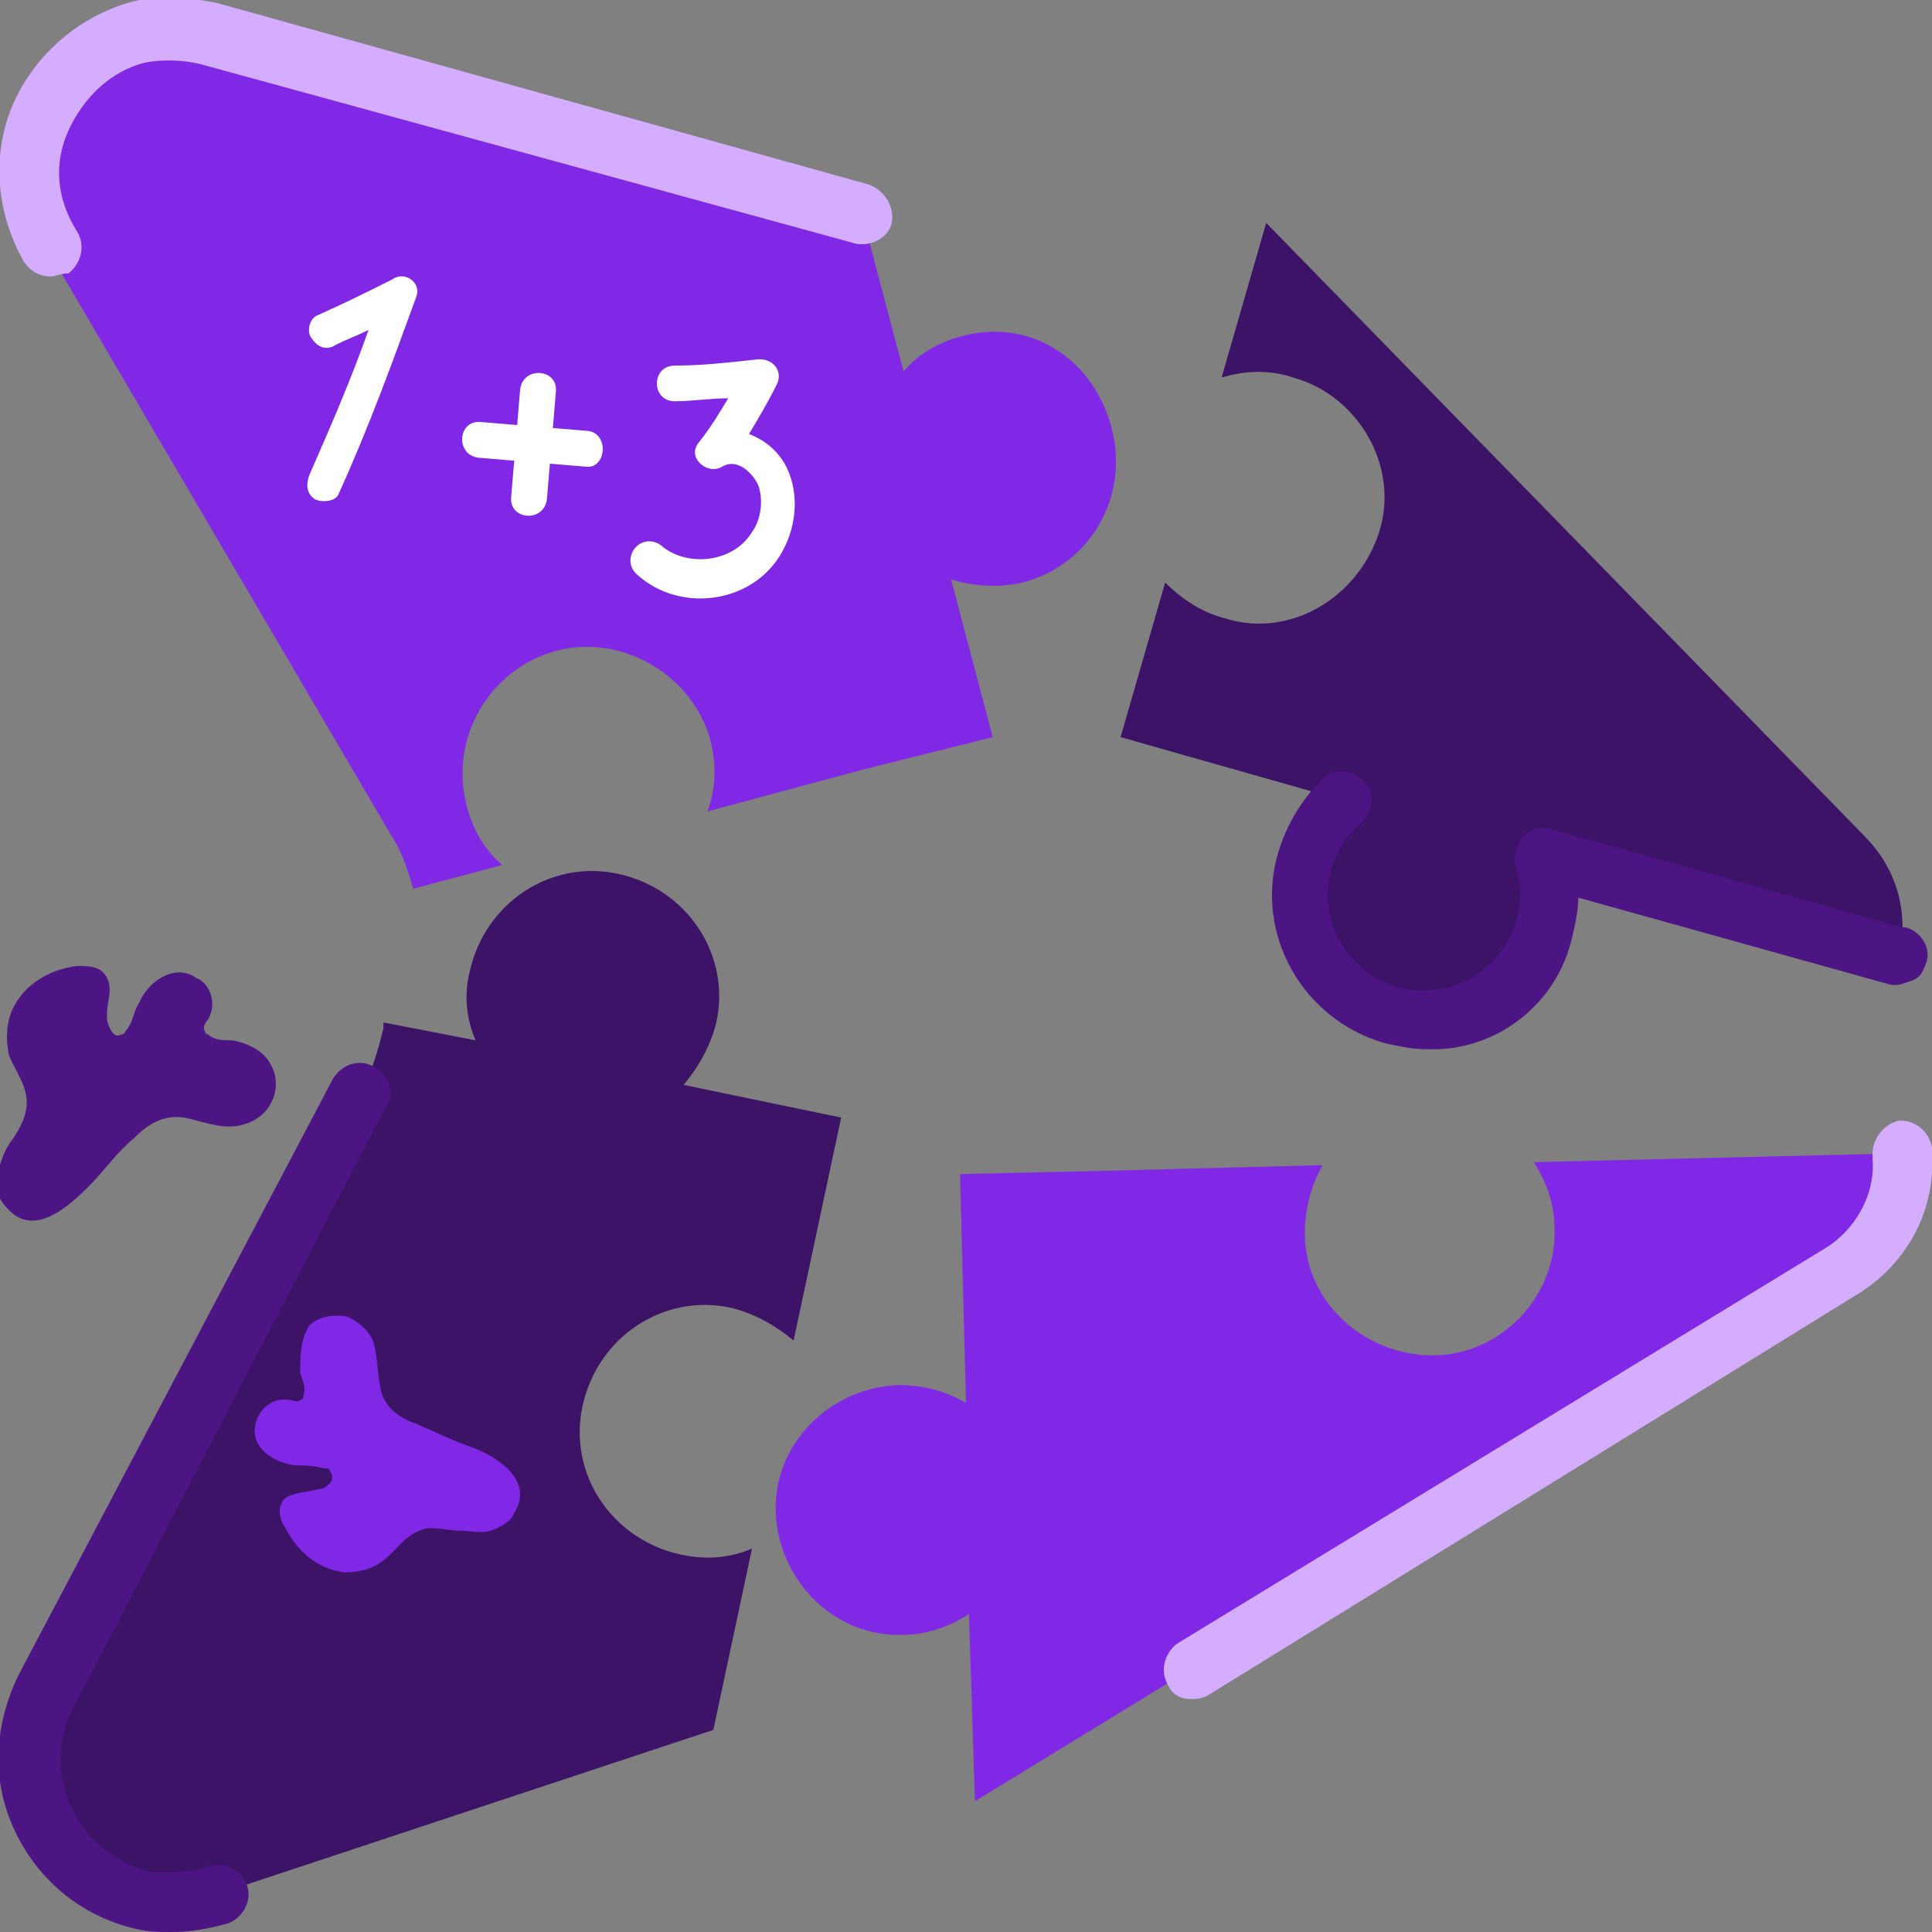 <?xml version="1.0" encoding="utf-8"?>
<!-- Generator: Adobe Illustrator 27.7.0, SVG Export Plug-In . SVG Version: 6.00 Build 0)  -->
<svg version="1.1" id="Layer_2_00000173857583898728982780000016370696269660310947_"
	 xmlns="http://www.w3.org/2000/svg" xmlns:xlink="http://www.w3.org/1999/xlink" x="0px" y="0px" viewBox="0 0 65 65"
	 style="enable-background:new 0 0 65 65;" xml:space="preserve">
<rect x="0" y="0" width="65" height="65" fill="#808080" stroke="none"/>
<style type="text/css">
	.st0{fill:none;}
	.st1{fill:#3C1366;}
	.st2{fill:#42C5E5;}
	.st3{fill:#8128E7;}
	.st4{fill:#4D1584;}
	.st5{fill:#D4ADFF;}
	.st6{fill:#FFFFFF;}
</style>
<g id="Layer_1-2">
	<g>
		<rect class="st0" width="65" height="65"/>
		<g>
			<path class="st1" d="M23,36.5c0.5-0.6,0.9-1.3,1.1-2.1c0.5-2.3-1-4.5-3.3-5s-4.5,1-5,3.3c-0.2,0.8-0.1,1.6,0.2,2.3l-3.1-0.6
				c0,0,0,0,0,0c0,0.1,0,0.1,0,0.2c-0.2,0.8-0.4,1.5-0.8,2.2L1.6,56.9c-1.6,3,0.4,6.4,3.3,7c0.8,0.2,1.6,0.1,2.5-0.2l16.6-5.5
				l1.3-6.1c-0.7,0.3-1.5,0.4-2.4,0.2c-2.3-0.5-3.8-2.7-3.3-5s2.7-3.8,5-3.3c0.8,0.2,1.5,0.6,2.1,1.1l1.6-7.5l0,0L23,36.5L23,36.5z"
				/>
			<path class="st2" d="M56.6,32.7v-0.2h0C56.6,32.6,56.6,32.6,56.6,32.7z"/>
			<path class="st3" d="M64,38.8l-12.4,0.3c0.4,0.6,0.7,1.4,0.7,2.2c0.1,2.3-1.8,4.3-4.1,4.3s-4.3-1.8-4.3-4.1
				c0-0.8,0.2-1.6,0.6-2.3l-7.7,0.2l-4.5,0.1h0l0.2,7.7c-0.7-0.4-1.4-0.6-2.3-0.6c-2.3,0.1-4.2,2-4.1,4.3s2,4.2,4.3,4.1
				c0.8,0,1.6-0.3,2.2-0.7l0.2,6.3l0,0l29.1-17.8C63.3,42,64,40.5,64,39C64,39,64,38.9,64,38.8L64,38.8z"/>
			<polygon class="st2" points="28.5,32.5 28.5,32.5 28.5,32.5 			"/>
			<path class="st3" d="M32.4,11.3c-0.8,0.2-1.5,0.6-2,1.2L29,7.2l-21.9-6C6.3,0.9,5.4,1,4.6,1.2c-2.9,0.7-4.7,4.2-3,7.2l11.5,19.6
				c0.4,0.6,0.6,1.2,0.8,1.9l3-0.8c-0.6-0.5-1-1.2-1.2-2c-0.6-2.3,0.8-4.6,3-5.2s4.6,0.8,5.2,3c0.2,0.8,0.2,1.6-0.1,2.4l5.2-1.4h0
				l4.4-1.1l-1.4-5.3c0.7,0.2,1.5,0.3,2.4,0.1c2.3-0.6,3.6-2.9,3-5.2S34.7,10.7,32.4,11.3L32.4,11.3z"/>
			<polygon class="st2" points="56.6,32.5 56.6,32.5 56.6,32.5 56.6,32.5 			"/>
			<path class="st1" d="M63.9,32.2C63.9,32.2,63.9,32.2,63.9,32.2c0.3-1.4,0-2.9-1.2-4.1L42.6,7.5l-1.5,5.2c0.7-0.2,1.5-0.3,2.4,0
				c2.2,0.6,3.6,3,2.9,5.2s-3,3.6-5.2,2.9c-0.8-0.2-1.5-0.7-2-1.2l-1.5,5.2l0,0l7.4,2.1c-0.6,0.5-1,1.2-1.2,2
				c-0.6,2.2,0.7,4.6,2.9,5.2s4.6-0.7,5.2-2.9c0.2-0.8,0.2-1.6,0-2.4C52,28.9,63.9,32.2,63.9,32.2z"/>
			<g>
				<path class="st4" d="M5.8,65c-0.4,0-0.8,0-1.2-0.1c-1.8-0.4-3.3-1.6-4.1-3.3c-0.8-1.7-0.7-3.5,0.1-5.2l10.6-20.1
					c0.3-0.5,0.9-0.7,1.4-0.4c0.5,0.3,0.7,0.9,0.4,1.3L2.5,57.4c-0.6,1.1-0.6,2.3-0.1,3.4c0.5,1.1,1.5,1.9,2.7,2.2
					C5.7,63,6.4,63,7,62.8c0.5-0.2,1.1,0.1,1.3,0.6s-0.1,1.1-0.6,1.3C7,64.9,6.4,65,5.8,65L5.8,65z"/>
			</g>
			<g>
				<path class="st5" d="M39.7,57.1c-0.2-0.1-0.3-0.2-0.4-0.4c-0.3-0.5-0.1-1.1,0.3-1.4L61.4,42c1-0.6,1.7-1.8,1.6-3
					c0,0,0-0.2,0-0.2c0-0.5,0.4-1,0.9-1.1c0.6,0,1,0.4,1.1,0.9c0,0.1,0,0.2,0,0.3c0.1,1.9-0.9,3.7-2.6,4.7L40.7,57
					C40.4,57.2,40,57.2,39.7,57.1L39.7,57.1z"/>
			</g>
			<path class="st5" d="M1.7,9.3C1.3,9.3,1,9.1,0.8,8.8c-0.9-1.6-1.1-3.5-0.4-5.2c0.7-1.7,2.2-3,3.9-3.5c1-0.3,2-0.2,3,0l21.9,6.1
				C29.8,6.4,30.1,7,30,7.5c-0.1,0.5-0.7,0.8-1.2,0.7l-21.9-6C6.2,2,5.5,2,4.9,2.1C3.7,2.4,2.8,3.3,2.3,4.4C1.8,5.5,1.9,6.7,2.6,7.8
				c0.3,0.5,0.1,1.1-0.3,1.4C2,9.2,1.9,9.3,1.7,9.3L1.7,9.3z"/>
			<g>
				<path class="st4" d="M48,35.3c-0.5,0-0.9-0.1-1.4-0.2c-2.8-0.8-4.4-3.7-3.6-6.4c0.3-1,0.8-1.8,1.5-2.5c0.4-0.4,1-0.3,1.4,0.1
					s0.3,1-0.1,1.4c-0.5,0.4-0.8,0.9-1,1.5c-0.5,1.7,0.5,3.5,2.2,4s3.5-0.5,4-2.2c0.2-0.6,0.2-1.2,0-1.8c-0.1-0.4,0-0.7,0.2-1
					s0.6-0.4,1-0.3l11.8,3.3c0,0,0.1,0,0.1,0c0.5,0.1,0.9,0.7,0.7,1.2c-0.1,0.3-0.2,0.5-0.5,0.6s-0.5,0.2-0.8,0.1l-10.4-2.9
					c0,0.4-0.1,0.9-0.2,1.3C52.4,33.8,50.3,35.4,48,35.3L48,35.3z"/>
			</g>
			<path class="st6" d="M13.2,9.4c-0.8,0.4-1.6,0.8-2.5,1.2c-0.3,0.1-0.4,0.6-0.2,0.8c0.2,0.3,0.5,0.4,0.8,0.2
				c0.4-0.2,0.7-0.3,1.1-0.5c-0.6,1.7-1.3,3.3-2,4.9c-0.1,0.3-0.1,0.6,0.2,0.8c0.2,0.1,0.7,0.1,0.8-0.2c1-2.2,1.8-4.4,2.6-6.6
				C14.2,9.5,13.6,9.1,13.2,9.4"/>
			<path class="st6" d="M19.8,14.5l-1.2-0.1l0.1-1.2c0.1-0.8-1.1-0.9-1.2-0.1l-0.1,1.2l-1.2-0.1c-0.8-0.1-0.9,1.1-0.1,1.2l1.2,0.1
				l-0.1,1.2c-0.1,0.8,1.1,0.9,1.2,0.1l0.1-1.2l1.2,0.1C20.4,15.8,20.5,14.6,19.8,14.5"/>
			<path class="st6" d="M26.4,15.6c-0.3-0.5-0.7-0.8-1.2-1c0.3-0.5,0.6-1,0.9-1.6c0.3-0.5-0.1-1-0.7-0.9c-0.9,0.1-1.8,0.2-2.7,0.2
				c-0.8,0-0.8,1.2,0,1.2c0.6,0,1.2-0.1,1.8-0.1c-0.3,0.5-0.6,1-1,1.5c-0.4,0.5,0.3,1.1,0.8,0.8s1,0.2,1.2,0.6
				c0.2,0.5,0.1,1.2-0.2,1.6c-0.6,1-2.1,1.2-3,0.5c-0.2-0.2-0.6-0.3-0.9,0c-0.2,0.2-0.3,0.6,0,0.9c1.5,1.4,4.1,1,5-0.9
				C26.8,17.6,26.9,16.5,26.4,15.6"/>
		</g>
		<path class="st4" d="M7.8,35c-0.3,0-0.6,0-0.8-0.2c-0.1,0-0.1-0.1-0.1-0.1c-0.1-0.1,0-0.3,0.1-0.4c0.3-0.5,0.1-1.2-0.4-1.4
			c-0.7-0.5-1.6,0.1-1.9,0.8c-0.2,0.3-0.2,0.6-0.4,0.9c-0.1,0.1-0.1,0.2-0.2,0.2c-0.2,0.1-0.3,0-0.4-0.2c-0.1-0.2-0.1-0.3-0.1-0.5
			c0-0.4,0.2-0.8,0-1.2s-0.6-0.4-1-0.4c-0.9,0.1-1.8,0.6-2.2,1.5c-0.2,0.5-0.2,1-0.1,1.5c0.2,0.5,0.6,1,0.6,1.6c0,0.5-0.3,1-0.6,1.4
			c-0.2,0.3-0.3,0.7-0.4,1s0,0.8,0.3,1.1c0.9,1.1,2.1,0,2.8-0.7c0.5-0.5,0.9-1.1,1.5-1.6c0.5-0.5,1-0.8,1.7-0.7
			c0.5,0.1,1,0.3,1.5,0.3c0.5,0,1-0.2,1.3-0.6c0.3-0.4,0.4-1,0.1-1.5C8.9,35.4,8.4,35.1,7.8,35"/>
		<path class="st3" d="M10.1,46.2c0.1,0.3,0.2,0.5,0.1,0.8c0,0,0,0.1-0.1,0.1c-0.1,0.1-0.2,0-0.4,0c-0.5-0.1-1,0.3-1.1,0.8
			c-0.2,0.8,0.6,1.3,1.3,1.4c0.3,0,0.6,0,1,0.1c0.1,0,0.2,0,0.2,0.1c0.1,0.1,0.1,0.3,0,0.4s-0.2,0.2-0.4,0.2
			c-0.3,0.1-0.8,0.1-1.1,0.3c-0.3,0.3-0.2,0.7,0,1c0.4,0.8,1.1,1.4,2,1.5c0.5,0,0.9-0.1,1.3-0.4c0.4-0.3,0.7-0.8,1.2-1
			c0.4-0.2,0.9,0,1.4,0c0.3,0,0.7,0.1,1,0c0.3-0.1,0.7-0.3,0.8-0.6c0.7-1.1-0.6-1.9-1.4-2.2c-0.6-0.2-1.2-0.5-1.9-0.8
			c-0.6-0.2-1.1-0.6-1.2-1.2c-0.1-0.5-0.1-1-0.2-1.4c-0.1-0.5-0.5-0.8-0.9-1c-0.5-0.1-1,0-1.3,0.3C10.1,45.1,10.1,45.6,10.1,46.2"/>
	</g>
</g>
</svg>
